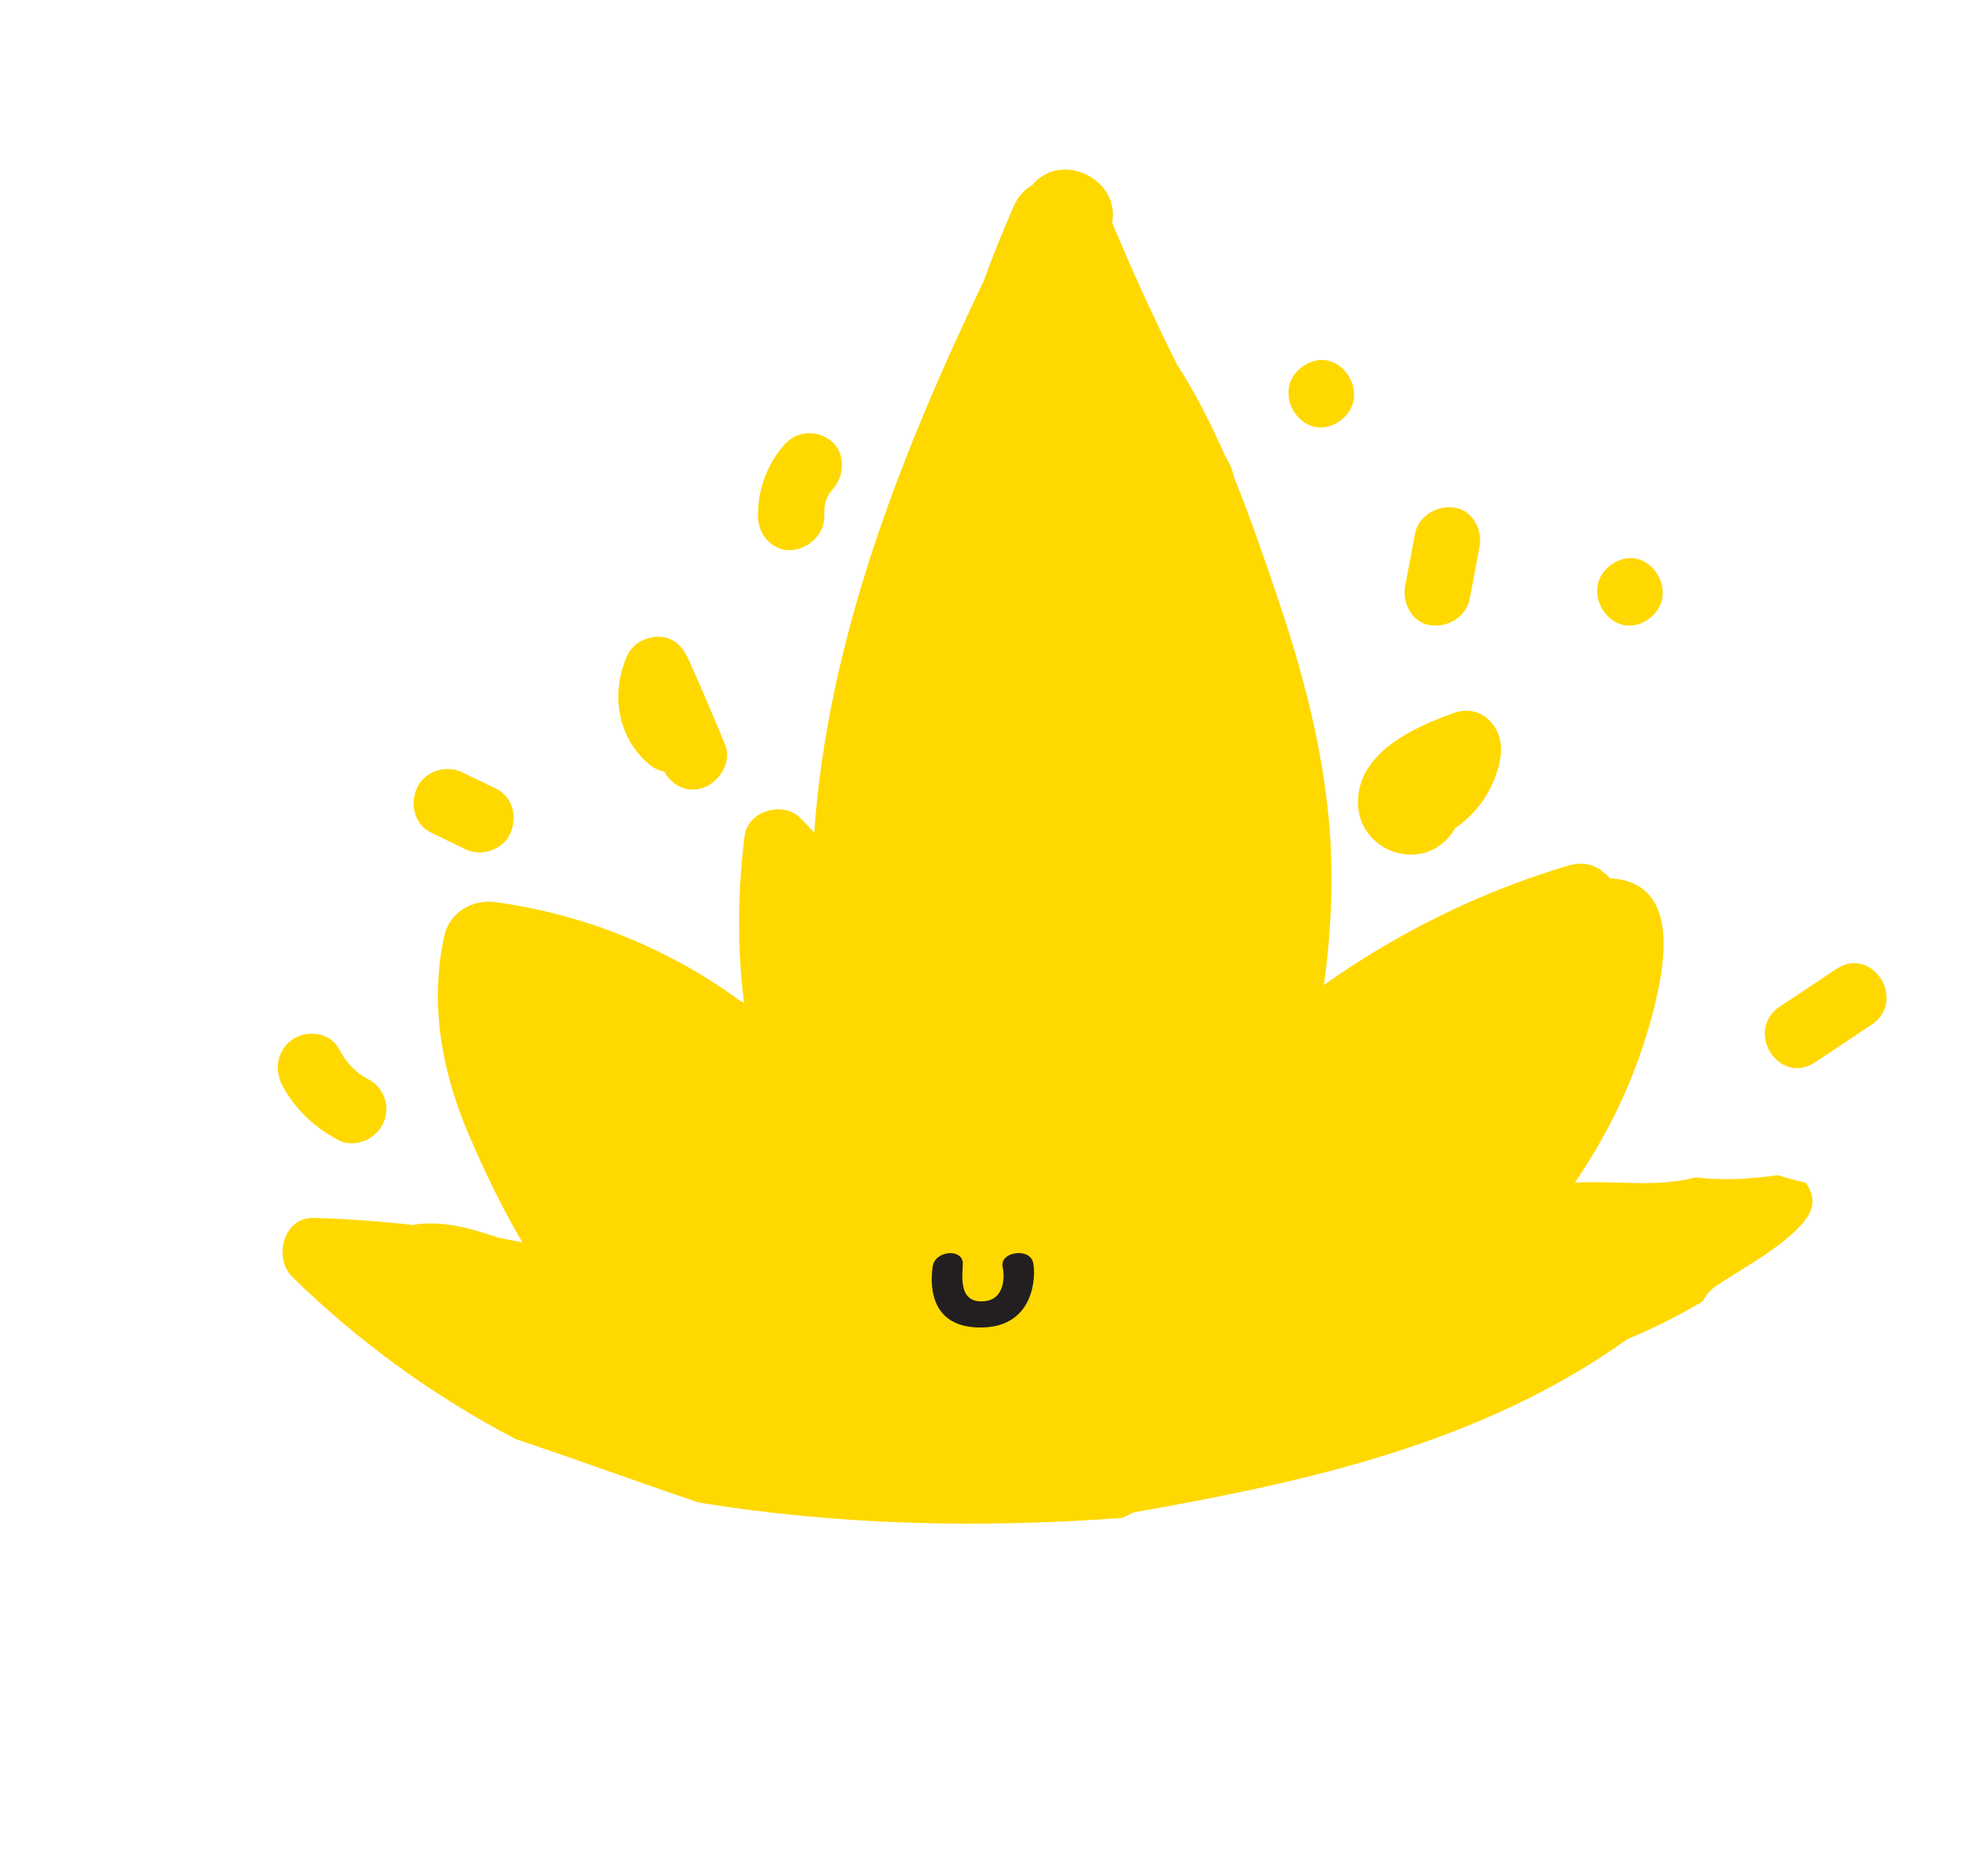 <?xml version="1.0" encoding="UTF-8"?> <svg xmlns="http://www.w3.org/2000/svg" width="539" height="511" viewBox="0 0 539 511" fill="none"> <path d="M484.176 320.08C476.699 321.172 469.225 321.584 461.802 320.681C451.378 323.519 439.804 321.512 429.283 322.104C429.171 322.114 429.077 322.115 428.966 322.126C429.14 321.826 429.342 321.534 429.525 321.206C438.693 307.694 445.812 292.562 450.173 275.798C453.412 263.335 457.82 241.087 439.487 239.288C439.189 239.254 438.9 239.285 438.62 239.288C438.092 238.715 437.546 238.198 436.936 237.785C434.591 235.59 431.214 234.533 427.012 235.798C403.157 242.923 380.76 253.987 360.596 268.264C361.923 258.468 362.671 248.595 362.654 238.692C362.598 212.22 356.167 186.931 347.794 162.287C344.092 151.368 340.363 140.487 336.068 129.919C335.812 128.551 335.331 127.157 334.562 125.747C334.201 125.089 333.83 124.412 333.469 123.754C329.755 115.278 325.568 107.068 320.575 99.296C314.245 86.632 308.36 73.74 302.901 60.629C305.149 48.791 288.993 40.909 281.126 50.426C279.068 51.575 277.269 53.458 276.021 56.325C273.104 62.975 270.413 69.698 267.936 76.474C245.139 124.18 225.48 174.212 221.755 226.805C220.472 225.354 219.152 223.922 217.702 222.557C213.145 218.239 203.678 220.798 202.798 227.716C200.874 242.926 200.778 258.183 202.637 273.139C202.29 272.966 201.962 272.783 201.624 272.628C182.073 258.308 159.142 249.003 134.91 245.707C128.747 244.884 122.405 248.418 120.989 254.978C116.893 273.856 120.438 292.283 127.859 309.496C132.042 319.207 136.777 329.08 142.29 338.414C140.141 337.969 138.001 337.544 135.853 337.146C128.086 334.521 120.408 332.296 112.281 333.629C103.384 332.638 94.426 331.983 85.415 331.73C77.048 331.499 74.469 342.78 79.593 347.791C97.601 365.408 118.147 380.342 140.468 391.976C157.18 397.559 173.71 403.656 190.365 409.268C228.707 415.497 267.227 416.269 305.7 413.434C306.693 412.948 307.704 412.453 308.706 411.939C355.647 403.683 403.442 393.208 443.248 364.734C450.305 361.818 457.179 358.363 463.807 354.426C464.536 352.833 465.761 351.338 467.595 350.116C474.56 345.513 482.342 341.406 488.54 335.673C493.75 330.845 495.233 327.156 491.806 322.118C489.283 321.585 486.748 320.893 484.232 320.098L484.176 320.08Z" fill="#FFD800"></path> <path d="M179.726 173.449C176.265 173.279 172.395 175.099 170.863 178.509C166.186 188.898 168.192 200.897 176.761 208.149C178.087 209.273 179.492 209.911 180.903 210.148C183.001 213.876 187.015 216.082 191.476 214.591C195.816 213.139 199.377 207.563 197.54 203.022C194.345 195.147 191.002 187.349 187.529 179.617C186.002 176.229 183.729 173.669 179.754 173.458L179.726 173.449Z" fill="#FFD800"></path> <path d="M226.4 120.127C222.657 117.079 217.055 117.211 213.653 121.087C208.768 126.639 206.119 133.949 206.474 141.265C206.69 146.028 210.847 150.34 215.783 149.824C220.599 149.299 224.763 145.219 224.525 140.139C224.5 139.589 224.541 139.029 224.508 138.507C224.596 138.04 224.648 137.592 224.764 137.134C224.782 137.031 224.881 136.723 224.962 136.423C225.035 136.199 225.134 135.937 225.18 135.843C225.399 135.356 225.674 134.887 225.902 134.418C225.819 134.531 225.746 134.616 225.699 134.616C225.699 134.616 225.828 134.456 226.003 134.249C226.341 133.584 226.241 133.846 226.058 134.174C226.436 133.723 226.952 133.083 226.979 133.046C230.159 129.423 230.161 123.213 226.437 120.155L226.4 120.127Z" fill="#FFD800"></path> <path d="M135.153 214.839C132.032 213.323 128.893 211.816 125.772 210.3C121.565 208.264 115.67 209.974 113.591 214.555C111.539 219.052 112.901 224.587 117.399 226.779C120.52 228.295 123.659 229.801 126.78 231.317C130.987 233.354 136.882 231.643 138.961 227.062C141.013 222.565 139.651 217.031 135.153 214.839Z" fill="#FFD800"></path> <path d="M396.039 194.18C385.54 197.877 370.4 204.633 369.863 217.796C369.266 232.442 388.689 238.79 396.341 225.564C402.944 221.077 407.652 213.718 408.728 205.809C409.725 198.479 403.76 191.462 396.039 194.18Z" fill="#FFD800"></path> <path d="M396.187 138.267C391.526 137.54 386.324 140.419 385.378 145.473C384.484 150.173 383.609 154.863 382.715 159.562C381.831 164.28 384.57 169.53 389.482 170.291C394.143 171.018 399.345 168.139 400.291 163.085C401.185 158.385 402.06 153.695 402.954 148.996C403.838 144.278 401.099 139.028 396.187 138.267Z" fill="#FFD800"></path> <path d="M439.137 153.616C429.282 160.169 438.855 175.364 448.728 168.801C458.583 162.248 449.01 147.053 439.137 153.616Z" fill="#FFD800"></path> <path d="M355.061 99.652C345.207 106.206 354.78 121.401 364.653 114.838C374.508 108.284 364.935 93.089 355.061 99.652Z" fill="#FFD800"></path> <path d="M100.415 294.044C96.618 292.031 94.259 289.351 92.215 285.549C89.906 281.273 83.715 280.441 79.778 283.046C75.416 285.962 74.614 291.435 76.933 295.729C80.383 302.137 85.721 307.109 92.05 310.494C96.307 312.763 102.02 310.607 104.232 306.239C106.535 301.684 104.69 296.303 100.424 294.016L100.415 294.044Z" fill="#FFD800"></path> <path d="M500.099 263.95L484.798 274.139C474.944 280.693 484.517 295.888 494.39 289.325L509.691 279.135C519.546 272.582 509.972 257.387 500.099 263.95Z" fill="#FFD800"></path> <path d="M254.041 344.909C254.678 340.529 262.411 339.937 262.232 344.34C262.09 347.81 261.179 354.487 267.306 354.462C274.019 354.44 273.544 347.162 273.095 345.143C272.147 340.919 280.452 339.706 281.381 343.893C282.241 347.717 281.612 361.02 268.012 361.551C254.049 362.104 253.082 351.399 254.032 344.89L254.041 344.909Z" fill="#231F20"></path> </svg> 